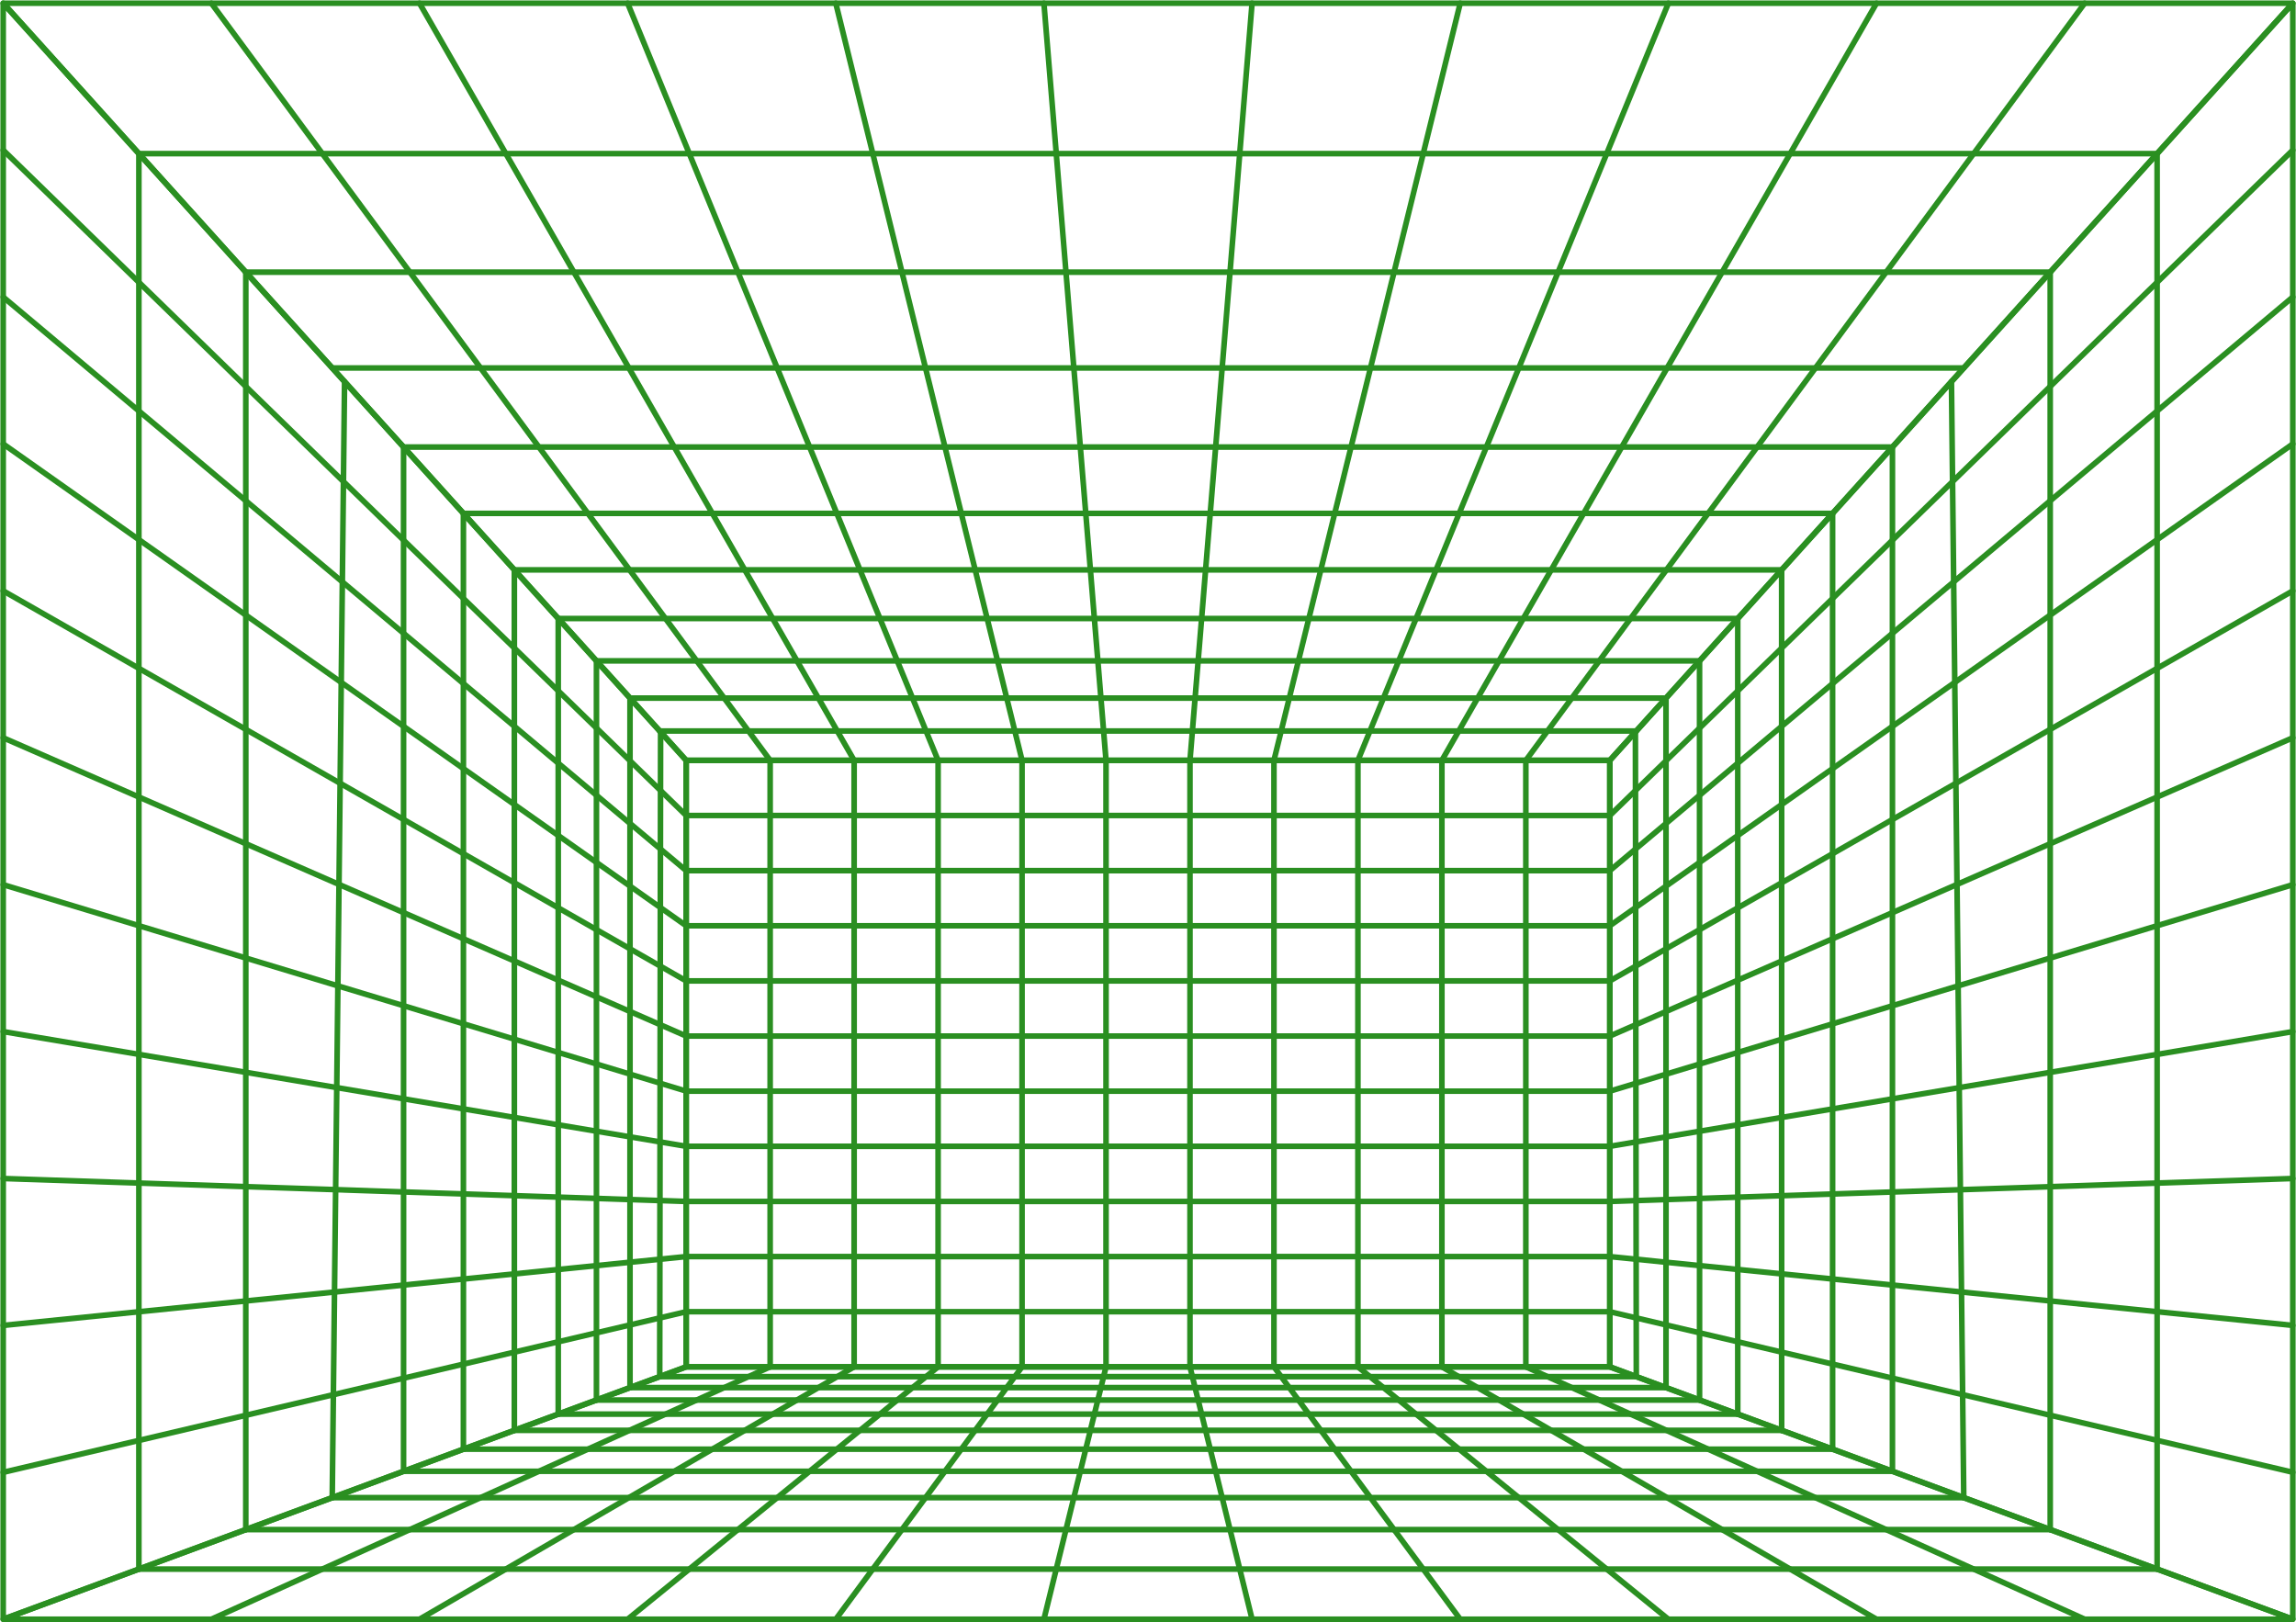 <?xml version="1.0" encoding="UTF-8" standalone="no"?><svg xmlns="http://www.w3.org/2000/svg" xmlns:xlink="http://www.w3.org/1999/xlink" fill="#000000" height="424" preserveAspectRatio="xMidYMid meet" version="1" viewBox="-0.1 -0.1 600.2 424.0" width="600.2" zoomAndPan="magnify"><defs><clipPath id="a"><path d="M 0 356 L 600 356 L 600 423.891 L 0 423.891 Z M 0 356"/></clipPath><clipPath id="b"><path d="M 398 356 L 546 356 L 546 423.891 L 398 423.891 Z M 398 356"/></clipPath><clipPath id="c"><path d="M 376 356 L 492 356 L 492 423.891 L 376 423.891 Z M 376 356"/></clipPath><clipPath id="d"><path d="M 354 356 L 437 356 L 437 423.891 L 354 423.891 Z M 354 356"/></clipPath><clipPath id="e"><path d="M 332 356 L 383 356 L 383 423.891 L 332 423.891 Z M 332 356"/></clipPath><clipPath id="f"><path d="M 310 356 L 328 356 L 328 423.891 L 310 423.891 Z M 310 356"/></clipPath><clipPath id="g"><path d="M 272 356 L 290 356 L 290 423.891 L 272 423.891 Z M 272 356"/></clipPath><clipPath id="h"><path d="M 217 356 L 268 356 L 268 423.891 L 217 423.891 Z M 217 356"/></clipPath><clipPath id="i"><path d="M 163 356 L 246 356 L 246 423.891 L 163 423.891 Z M 163 356"/></clipPath><clipPath id="j"><path d="M 108 356 L 224 356 L 224 423.891 L 108 423.891 Z M 108 356"/></clipPath><clipPath id="k"><path d="M 54 356 L 202 356 L 202 423.891 L 54 423.891 Z M 54 356"/></clipPath><clipPath id="l"><path d="M 419 0 L 600 0 L 600 423.891 L 419 423.891 Z M 419 0"/></clipPath><clipPath id="m"><path d="M 0 0 L 181 0 L 181 423.891 L 0 423.891 Z M 0 0"/></clipPath></defs><g><g clip-path="url(#a)" id="change1_3"><path d="M 4.84 422.426 L 595.164 422.426 L 420.594 357.918 L 179.41 357.918 Z M 599.266 423.891 L 0.738 423.891 C 0.383 423.891 0.082 423.637 0.016 423.285 C -0.047 422.938 0.152 422.594 0.484 422.473 L 179.023 356.496 C 179.102 356.469 179.191 356.453 179.277 356.453 L 420.727 356.453 C 420.809 356.453 420.898 356.469 420.977 356.496 L 599.52 422.473 C 599.855 422.594 600.051 422.938 599.984 423.285 C 599.926 423.637 599.621 423.891 599.266 423.891" fill="#2a8f21"/></g><g id="change1_4"><path d="M 563.797 410.785 L 36.203 410.785 C 35.801 410.785 35.473 410.457 35.473 410.055 C 35.473 409.645 35.801 409.32 36.203 409.32 L 563.797 409.32 C 564.203 409.32 564.531 409.645 564.531 410.055 C 564.531 410.457 564.203 410.785 563.797 410.785" fill="#2a8f21"/></g><g id="change1_5"><path d="M 535.848 400.461 L 64.156 400.461 C 63.75 400.461 63.422 400.133 63.422 399.727 C 63.422 399.32 63.75 398.992 64.156 398.992 L 535.848 398.992 C 536.254 398.992 536.582 399.32 536.582 399.727 C 536.582 400.133 536.254 400.461 535.848 400.461" fill="#2a8f21"/></g><g id="change1_6"><path d="M 513.254 392.109 L 86.754 392.109 C 86.348 392.109 86.02 391.781 86.02 391.379 C 86.02 390.969 86.348 390.645 86.754 390.645 L 513.254 390.645 C 513.66 390.645 513.984 390.969 513.984 391.379 C 513.984 391.781 513.66 392.109 513.254 392.109" fill="#2a8f21"/></g><g id="change1_7"><path d="M 494.605 385.219 L 105.395 385.219 C 104.992 385.219 104.66 384.891 104.66 384.484 C 104.66 384.082 104.992 383.754 105.395 383.754 L 494.605 383.754 C 495.012 383.754 495.34 384.082 495.34 384.484 C 495.34 384.891 495.012 385.219 494.605 385.219" fill="#2a8f21"/></g><g id="change1_8"><path d="M 478.961 379.438 L 121.043 379.438 C 120.637 379.438 120.309 379.109 120.309 378.707 C 120.309 378.301 120.637 377.973 121.043 377.973 L 478.961 377.973 C 479.367 377.973 479.695 378.301 479.695 378.707 C 479.695 379.109 479.367 379.438 478.961 379.438" fill="#2a8f21"/></g><g id="change1_9"><path d="M 465.641 374.516 L 134.359 374.516 C 133.953 374.516 133.625 374.191 133.625 373.785 C 133.625 373.379 133.953 373.051 134.359 373.051 L 465.641 373.051 C 466.051 373.051 466.375 373.379 466.375 373.785 C 466.375 374.191 466.051 374.516 465.641 374.516" fill="#2a8f21"/></g><g id="change1_10"><path d="M 454.168 370.277 L 145.832 370.277 C 145.426 370.277 145.098 369.949 145.098 369.547 C 145.098 369.141 145.426 368.812 145.832 368.812 L 454.168 368.812 C 454.574 368.812 454.902 369.141 454.902 369.547 C 454.902 369.949 454.574 370.277 454.168 370.277" fill="#2a8f21"/></g><g id="change1_11"><path d="M 444.188 366.59 L 155.82 366.59 C 155.414 366.59 155.086 366.262 155.086 365.855 C 155.086 365.449 155.414 365.121 155.82 365.121 L 444.188 365.121 C 444.59 365.121 444.914 365.449 444.914 365.855 C 444.914 366.262 444.59 366.59 444.188 366.59" fill="#2a8f21"/></g><g id="change1_12"><path d="M 435.414 363.344 L 164.59 363.344 C 164.184 363.344 163.855 363.02 163.855 362.613 C 163.855 362.207 164.184 361.879 164.59 361.879 L 435.414 361.879 C 435.816 361.879 436.145 362.207 436.145 362.613 C 436.145 363.02 435.816 363.344 435.414 363.344" fill="#2a8f21"/></g><g id="change1_13"><path d="M 427.648 360.477 L 172.355 360.477 C 171.949 360.477 171.621 360.148 171.621 359.746 C 171.621 359.34 171.949 359.012 172.355 359.012 L 427.648 359.012 C 428.051 359.012 428.379 359.34 428.379 359.746 C 428.379 360.148 428.051 360.477 427.648 360.477" fill="#2a8f21"/></g><g clip-path="url(#b)" id="change1_2"><path d="M 544.852 423.891 C 544.75 423.891 544.648 423.871 544.551 423.828 L 398.469 357.855 C 398.102 357.688 397.938 357.254 398.105 356.883 C 398.273 356.512 398.707 356.355 399.078 356.516 L 545.156 422.488 C 545.527 422.656 545.691 423.09 545.523 423.461 C 545.402 423.73 545.133 423.891 544.852 423.891" fill="#2a8f21"/></g><g clip-path="url(#c)" id="change1_103"><path d="M 490.441 423.891 C 490.32 423.891 490.191 423.859 490.074 423.793 L 376.457 357.82 C 376.105 357.617 375.984 357.168 376.191 356.816 C 376.398 356.465 376.84 356.348 377.191 356.551 L 490.809 422.523 C 491.16 422.727 491.281 423.176 491.078 423.527 C 490.941 423.766 490.691 423.891 490.441 423.891" fill="#2a8f21"/></g><g clip-path="url(#d)" id="change1_99"><path d="M 436.027 423.891 C 435.863 423.891 435.699 423.84 435.57 423.727 L 354.414 357.758 C 354.094 357.496 354.047 357.039 354.305 356.723 C 354.562 356.41 355.031 356.363 355.34 356.617 L 436.492 422.59 C 436.809 422.844 436.855 423.305 436.598 423.621 C 436.453 423.801 436.242 423.891 436.027 423.891" fill="#2a8f21"/></g><g clip-path="url(#e)" id="change1_102"><path d="M 381.621 423.891 C 381.395 423.891 381.172 423.789 381.031 423.598 L 332.336 357.621 C 332.094 357.297 332.168 356.836 332.488 356.598 C 332.816 356.352 333.277 356.422 333.516 356.75 L 382.207 422.723 C 382.449 423.047 382.383 423.508 382.055 423.746 C 381.922 423.844 381.77 423.891 381.621 423.891" fill="#2a8f21"/></g><g clip-path="url(#f)" id="change1_98"><path d="M 327.207 423.891 C 326.879 423.891 326.574 423.668 326.496 423.332 L 310.262 357.363 C 310.164 356.969 310.406 356.57 310.801 356.477 C 311.199 356.367 311.59 356.617 311.688 357.012 L 327.918 422.98 C 328.016 423.379 327.777 423.773 327.383 423.871 C 327.324 423.887 327.262 423.891 327.207 423.891" fill="#2a8f21"/></g><g clip-path="url(#g)" id="change1_97"><path d="M 272.801 423.891 C 272.23 423.773 271.984 423.379 272.082 422.98 L 288.312 357.012 C 288.41 356.617 288.805 356.379 289.199 356.477 C 289.594 356.57 289.836 356.969 289.738 357.363 L 273.508 423.332 C 273.426 423.668 273.125 423.891 272.801 423.891" fill="#2a8f21"/></g><g clip-path="url(#h)" id="change1_1"><path d="M 218.383 423.891 C 218.23 423.891 218.078 423.844 217.945 423.746 C 217.625 423.508 217.555 423.047 217.793 422.723 L 266.488 356.75 C 266.73 356.422 267.188 356.352 267.512 356.598 C 267.84 356.836 267.906 357.297 267.664 357.621 L 218.977 423.598 C 218.832 423.789 218.605 423.891 218.383 423.891" fill="#2a8f21"/></g><g clip-path="url(#i)" id="change1_100"><path d="M 163.973 423.891 C 163.758 423.891 163.547 423.801 163.402 423.621 C 163.145 423.305 163.195 422.844 163.512 422.59 L 244.668 356.617 C 244.98 356.363 245.441 356.41 245.695 356.723 C 245.953 357.039 245.906 357.496 245.594 357.758 L 164.438 423.727 C 164.301 423.84 164.137 423.891 163.973 423.891" fill="#2a8f21"/></g><g clip-path="url(#j)" id="change1_104"><path d="M 109.559 423.891 C 109.309 423.891 109.059 423.766 108.926 423.527 C 108.723 423.176 108.84 422.727 109.191 422.523 L 222.809 356.551 C 223.164 356.352 223.609 356.469 223.809 356.816 C 224.016 357.168 223.895 357.617 223.547 357.82 L 109.93 423.793 C 109.812 423.859 109.688 423.891 109.559 423.891" fill="#2a8f21"/></g><g clip-path="url(#k)" id="change1_96"><path d="M 55.148 423.891 C 54.867 423.891 54.602 423.73 54.48 423.461 C 54.316 423.09 54.48 422.656 54.848 422.488 L 200.93 356.516 C 201.297 356.355 201.73 356.516 201.895 356.883 C 202.062 357.254 201.898 357.688 201.531 357.855 L 55.453 423.828 C 55.352 423.871 55.25 423.891 55.148 423.891" fill="#2a8f21"/></g><g id="change1_14"><path d="M 179.602 197.926 L 420.398 197.926 L 597.617 1.473 L 2.387 1.473 Z M 420.719 199.391 L 179.277 199.391 C 179.07 199.391 178.875 199.301 178.734 199.145 L 0.191 1.23 C -0.004 1.016 -0.051 0.707 0.066 0.441 C 0.184 0.176 0.445 0.008 0.734 0.008 L 599.262 0.008 C 599.555 0.008 599.816 0.176 599.934 0.441 C 600.051 0.707 600.004 1.016 599.809 1.23 L 421.27 199.145 C 421.129 199.301 420.93 199.391 420.719 199.391" fill="#2a8f21"/></g><g id="change1_15"><path d="M 563.797 40.789 L 36.203 40.789 C 35.801 40.789 35.469 40.461 35.469 40.059 C 35.469 39.652 35.801 39.324 36.203 39.324 L 563.797 39.324 C 564.199 39.324 564.527 39.652 564.527 40.059 C 564.527 40.461 564.199 40.789 563.797 40.789" fill="#2a8f21"/></g><g id="change1_16"><path d="M 535.844 71.773 L 64.152 71.773 C 63.75 71.773 63.418 71.445 63.418 71.043 C 63.418 70.633 63.75 70.309 64.152 70.309 L 535.844 70.309 C 536.25 70.309 536.578 70.633 536.578 71.043 C 536.578 71.445 536.25 71.773 535.844 71.773" fill="#2a8f21"/></g><g id="change1_17"><path d="M 513.246 96.82 L 86.75 96.82 C 86.344 96.82 86.016 96.492 86.016 96.09 C 86.016 95.68 86.344 95.355 86.75 95.355 L 513.246 95.355 C 513.652 95.355 513.98 95.68 513.98 96.09 C 513.98 96.492 513.652 96.82 513.246 96.82" fill="#2a8f21"/></g><g id="change1_18"><path d="M 494.605 117.488 L 105.395 117.488 C 104.988 117.488 104.66 117.16 104.66 116.754 C 104.66 116.348 104.988 116.023 105.395 116.023 L 494.605 116.023 C 495.012 116.023 495.34 116.348 495.34 116.754 C 495.34 117.16 495.012 117.488 494.605 117.488" fill="#2a8f21"/></g><g id="change1_19"><path d="M 478.957 134.832 L 121.039 134.832 C 120.637 134.832 120.305 134.508 120.305 134.102 C 120.305 133.695 120.637 133.367 121.039 133.367 L 478.957 133.367 C 479.363 133.367 479.691 133.695 479.691 134.102 C 479.691 134.508 479.363 134.832 478.957 134.832" fill="#2a8f21"/></g><g id="change1_20"><path d="M 465.641 149.598 L 134.359 149.598 C 133.953 149.598 133.625 149.27 133.625 148.863 C 133.625 148.457 133.953 148.129 134.359 148.129 L 465.641 148.129 C 466.051 148.129 466.375 148.457 466.375 148.863 C 466.375 149.27 466.051 149.598 465.641 149.598" fill="#2a8f21"/></g><g id="change1_21"><path d="M 454.168 162.312 L 145.832 162.312 C 145.426 162.312 145.098 161.984 145.098 161.582 C 145.098 161.176 145.426 160.848 145.832 160.848 L 454.168 160.848 C 454.574 160.848 454.902 161.176 454.902 161.582 C 454.902 161.984 454.574 162.312 454.168 162.312" fill="#2a8f21"/></g><g id="change1_22"><path d="M 444.184 173.383 L 155.82 173.383 C 155.414 173.383 155.086 173.055 155.086 172.648 C 155.086 172.246 155.414 171.914 155.82 171.914 L 444.184 171.914 C 444.59 171.914 444.914 172.246 444.914 172.648 C 444.914 173.055 444.59 173.383 444.184 173.383" fill="#2a8f21"/></g><g id="change1_23"><path d="M 435.41 183.105 L 164.59 183.105 C 164.184 183.105 163.855 182.777 163.855 182.371 C 163.855 181.969 164.184 181.641 164.59 181.641 L 435.41 181.641 C 435.816 181.641 436.145 181.969 436.145 182.371 C 436.145 182.777 435.816 183.105 435.41 183.105" fill="#2a8f21"/></g><g id="change1_24"><path d="M 427.645 191.715 L 172.355 191.715 C 171.949 191.715 171.621 191.387 171.621 190.98 C 171.621 190.574 171.949 190.25 172.355 190.25 L 427.645 190.25 C 428.051 190.25 428.379 190.574 428.379 190.98 C 428.379 191.387 428.051 191.715 427.645 191.715" fill="#2a8f21"/></g><g id="change1_25"><path d="M 201.227 199.391 C 201.004 199.391 200.777 199.285 200.637 199.094 L 54.559 1.176 C 54.316 0.848 54.387 0.391 54.715 0.152 C 55.035 -0.094 55.5 -0.023 55.738 0.305 L 201.816 198.223 C 202.059 198.547 201.988 199.008 201.66 199.246 C 201.531 199.344 201.375 199.391 201.227 199.391" fill="#2a8f21"/></g><g id="change1_26"><path d="M 223.18 199.391 C 222.922 199.391 222.68 199.258 222.539 199.02 L 108.926 1.105 C 108.719 0.754 108.84 0.309 109.195 0.105 C 109.547 -0.098 109.996 0.023 110.195 0.375 L 223.812 198.289 C 224.016 198.641 223.895 199.09 223.543 199.293 C 223.426 199.359 223.301 199.391 223.18 199.391" fill="#2a8f21"/></g><g id="change1_27"><path d="M 245.125 199.391 C 244.836 199.391 244.562 199.219 244.445 198.938 L 163.289 1.016 C 163.141 0.645 163.316 0.215 163.691 0.062 C 164.066 -0.094 164.496 0.086 164.652 0.461 L 245.801 198.379 C 245.957 198.754 245.781 199.18 245.406 199.336 C 245.312 199.371 245.219 199.391 245.125 199.391" fill="#2a8f21"/></g><g id="change1_28"><path d="M 267.074 199.391 C 266.742 199.391 266.445 199.164 266.367 198.832 L 217.672 0.914 C 217.574 0.52 217.816 0.121 218.207 0.027 C 218.594 -0.078 219 0.172 219.098 0.562 L 267.785 198.48 C 267.887 198.875 267.645 199.273 267.25 199.367 C 267.191 199.383 267.133 199.391 267.074 199.391" fill="#2a8f21"/></g><g id="change1_29"><path d="M 289.027 199.391 C 288.648 199.391 288.324 199.102 288.293 198.715 L 272.066 0.797 C 272.027 0.395 272.332 0.043 272.734 0.012 C 273.133 -0.031 273.492 0.273 273.523 0.68 L 289.758 198.598 C 289.789 199.004 289.488 199.355 289.082 199.387 C 289.066 199.391 289.047 199.391 289.027 199.391" fill="#2a8f21"/></g><g id="change1_30"><path d="M 310.973 199.391 C 310.512 199.355 310.211 199.004 310.246 198.598 L 326.473 0.68 C 326.504 0.277 326.809 -0.031 327.262 0.012 C 327.672 0.043 327.969 0.395 327.938 0.797 L 311.707 198.715 C 311.676 199.102 311.352 199.391 310.973 199.391" fill="#2a8f21"/></g><g id="change1_31"><path d="M 332.926 199.391 C 332.355 199.273 332.117 198.875 332.215 198.48 L 380.906 0.562 C 381.004 0.176 381.395 -0.066 381.793 0.027 C 382.188 0.121 382.43 0.52 382.332 0.914 L 333.637 198.832 C 333.555 199.164 333.254 199.391 332.926 199.391" fill="#2a8f21"/></g><g id="change1_32"><path d="M 354.871 199.391 C 354.781 199.391 354.688 199.371 354.598 199.336 C 354.223 199.18 354.039 198.754 354.195 198.379 L 435.352 0.461 C 435.504 0.086 435.926 -0.098 436.309 0.062 C 436.684 0.215 436.863 0.645 436.711 1.016 L 355.555 198.938 C 355.438 199.219 355.16 199.391 354.871 199.391" fill="#2a8f21"/></g><g id="change1_33"><path d="M 376.824 199.391 C 376.703 199.391 376.574 199.359 376.465 199.293 C 376.105 199.09 375.984 198.641 376.188 198.289 L 489.805 0.375 C 490.004 0.023 490.461 -0.098 490.805 0.105 C 491.156 0.309 491.277 0.754 491.078 1.105 L 377.465 199.02 C 377.328 199.258 377.082 199.391 376.824 199.391" fill="#2a8f21"/></g><g id="change1_34"><path d="M 398.773 199.391 C 398.625 199.391 398.469 199.344 398.34 199.246 C 398.012 199.008 397.941 198.547 398.184 198.223 L 544.266 0.305 C 544.504 -0.02 544.965 -0.09 545.289 0.152 C 545.617 0.391 545.688 0.848 545.441 1.176 L 399.363 199.094 C 399.219 199.285 399 199.391 398.773 199.391" fill="#2a8f21"/></g><g clip-path="url(#l)" id="change1_101"><path d="M 421.457 356.676 L 598.531 422.105 L 598.531 2.648 L 421.457 198.938 Z M 599.266 423.891 C 599.184 423.891 599.094 423.875 599.012 423.844 L 420.473 357.871 C 420.184 357.77 419.992 357.492 419.992 357.188 L 419.992 198.656 C 419.992 198.477 420.055 198.301 420.18 198.164 L 598.719 0.25 C 598.922 0.023 599.242 -0.055 599.527 0.055 C 599.812 0.164 600 0.434 600 0.738 L 600 423.156 C 600 423.398 599.883 423.621 599.688 423.758 C 599.559 423.848 599.41 423.891 599.266 423.891" fill="#2a8f21"/></g><g id="change1_35"><path d="M 563.797 410.785 C 563.391 410.785 563.062 410.457 563.062 410.055 L 563.062 40.059 C 563.062 39.652 563.391 39.324 563.797 39.324 C 564.199 39.324 564.527 39.652 564.527 40.059 L 564.531 410.055 C 564.531 410.457 564.203 410.785 563.797 410.785" fill="#2a8f21"/></g><g id="change1_36"><path d="M 535.848 400.461 C 535.441 400.461 535.113 400.133 535.113 399.727 L 535.113 71.043 C 535.113 70.633 535.441 70.309 535.844 70.309 C 536.25 70.309 536.578 70.633 536.578 71.043 L 536.582 399.727 C 536.582 400.133 536.254 400.461 535.848 400.461" fill="#2a8f21"/></g><g id="change1_37"><path d="M 513.254 392.109 C 512.852 392.109 512.523 391.785 512.52 391.383 L 509.297 99.668 C 509.293 99.262 509.613 98.93 510.02 98.926 C 510.434 98.926 510.758 99.25 510.766 99.652 L 513.984 391.367 C 513.992 391.773 513.664 392.105 513.262 392.109 L 513.254 392.109" fill="#2a8f21"/></g><g id="change1_38"><path d="M 494.605 385.219 C 494.199 385.219 493.871 384.891 493.871 384.484 L 493.871 116.754 C 493.871 116.348 494.199 116.023 494.605 116.023 C 495.012 116.023 495.34 116.348 495.34 116.754 L 495.34 384.484 C 495.34 384.891 495.012 385.219 494.605 385.219" fill="#2a8f21"/></g><g id="change1_39"><path d="M 478.961 379.438 C 478.555 379.438 478.227 379.109 478.227 378.707 L 478.227 134.102 C 478.227 133.695 478.555 133.367 478.957 133.367 C 479.363 133.367 479.691 133.695 479.691 134.102 L 479.695 378.707 C 479.695 379.109 479.367 379.438 478.961 379.438" fill="#2a8f21"/></g><g id="change1_40"><path d="M 465.641 374.516 C 465.234 374.516 464.906 374.191 464.906 373.785 L 464.906 148.863 C 464.906 148.457 465.234 148.129 465.641 148.129 C 466.051 148.129 466.375 148.457 466.375 148.863 L 466.375 373.785 C 466.375 374.191 466.051 374.516 465.641 374.516" fill="#2a8f21"/></g><g id="change1_41"><path d="M 454.168 370.277 C 453.766 370.277 453.438 369.949 453.438 369.547 L 453.438 161.582 C 453.438 161.176 453.766 160.848 454.168 160.848 C 454.574 160.848 454.902 161.176 454.902 161.582 L 454.902 369.547 C 454.902 369.949 454.574 370.277 454.168 370.277" fill="#2a8f21"/></g><g id="change1_42"><path d="M 444.188 366.59 C 443.781 366.59 443.453 366.262 443.453 365.855 L 443.449 172.648 C 443.449 172.246 443.781 171.914 444.184 171.914 C 444.59 171.914 444.914 172.246 444.914 172.648 L 444.914 365.855 C 444.914 366.262 444.59 366.59 444.188 366.59" fill="#2a8f21"/></g><g id="change1_43"><path d="M 435.414 363.344 C 435.008 363.344 434.68 363.02 434.68 362.613 L 434.676 182.371 C 434.676 181.969 435.008 181.641 435.41 181.641 C 435.816 181.641 436.145 181.969 436.145 182.371 L 436.145 362.613 C 436.145 363.02 435.816 363.344 435.414 363.344" fill="#2a8f21"/></g><g id="change1_44"><path d="M 427.648 360.477 C 427.242 360.477 426.914 360.148 426.914 359.746 L 426.68 191.238 C 426.68 190.84 427.008 190.508 427.414 190.508 C 427.816 190.508 428.145 190.836 428.145 191.238 L 428.379 359.742 C 428.383 360.148 428.051 360.477 427.648 360.477" fill="#2a8f21"/></g><g id="change1_45"><path d="M 599.266 385.488 C 599.098 385.473 420.555 343.488 420.555 343.488 C 420.164 343.395 419.918 343 420.012 342.605 C 420.102 342.211 420.492 341.98 420.895 342.062 L 599.434 384.039 C 599.828 384.137 600.07 384.527 599.98 384.926 C 599.902 385.262 599.598 385.488 599.266 385.488" fill="#2a8f21"/></g><g id="change1_46"><path d="M 599.266 347.086 C 599.191 347.086 420.652 329.094 420.652 329.094 C 420.25 329.051 419.953 328.691 419.996 328.285 C 420.039 327.887 420.398 327.594 420.801 327.629 L 599.34 345.621 C 599.742 345.664 600.031 346.023 599.996 346.426 C 599.957 346.805 599.641 347.086 599.266 347.086" fill="#2a8f21"/></g><g id="change1_47"><path d="M 420.727 314.684 C 420.328 314.684 420.004 314.371 419.992 313.977 C 419.977 313.57 420.297 313.23 420.703 313.219 L 599.242 307.223 C 599.621 307.242 599.984 307.523 600 307.93 C 600.016 308.336 599.695 308.672 599.289 308.688 L 420.75 314.684 C 420.742 314.684 420.734 314.684 420.727 314.684" fill="#2a8f21"/></g><g id="change1_48"><path d="M 420.727 300.273 C 420.375 300.273 420.062 300.02 420 299.66 C 419.934 299.262 420.203 298.883 420.605 298.816 L 599.145 268.828 C 599.555 268.754 599.922 269.035 599.984 269.43 C 600.055 269.828 599.789 270.207 599.387 270.273 L 420.848 300.262 C 420.805 300.27 420.762 300.273 420.727 300.273" fill="#2a8f21"/></g><g id="change1_49"><path d="M 420.727 285.859 C 420.41 285.859 420.117 285.656 420.023 285.34 C 419.906 284.949 420.125 284.539 420.512 284.426 L 599.051 230.449 C 599.449 230.316 599.852 230.547 599.969 230.938 C 600.086 231.324 599.863 231.734 599.477 231.852 L 420.941 285.828 C 420.867 285.852 420.797 285.859 420.727 285.859" fill="#2a8f21"/></g><g id="change1_50"><path d="M 420.727 271.449 C 420.441 271.449 420.172 271.285 420.051 271.008 C 419.887 270.637 420.062 270.207 420.43 270.043 L 598.973 192.078 C 599.336 191.914 599.777 192.086 599.938 192.457 C 600.098 192.828 599.93 193.258 599.555 193.422 L 421.02 271.387 C 420.922 271.43 420.824 271.449 420.727 271.449" fill="#2a8f21"/></g><g id="change1_51"><path d="M 420.727 257.035 C 420.473 257.035 420.227 256.906 420.09 256.668 C 419.887 256.316 420.012 255.867 420.359 255.668 L 598.902 153.711 C 599.246 153.508 599.699 153.629 599.902 153.98 C 600.102 154.336 599.98 154.781 599.629 154.98 L 421.09 256.941 C 420.973 257.004 420.852 257.035 420.727 257.035" fill="#2a8f21"/></g><g id="change1_52"><path d="M 420.727 242.621 C 420.496 242.621 420.266 242.52 420.125 242.316 C 419.895 241.98 419.973 241.523 420.301 241.289 L 598.84 115.344 C 599.172 115.113 599.625 115.188 599.863 115.52 C 600.098 115.855 600.02 116.312 599.691 116.547 L 421.148 242.488 C 421.02 242.582 420.871 242.621 420.727 242.621" fill="#2a8f21"/></g><g id="change1_53"><path d="M 420.727 228.211 C 420.516 228.211 420.309 228.125 420.164 227.949 C 419.902 227.641 419.945 227.18 420.254 226.918 L 598.793 76.984 C 599.102 76.723 599.57 76.758 599.828 77.074 C 600.09 77.383 600.047 77.844 599.738 78.105 L 421.199 228.039 C 421.059 228.156 420.895 228.211 420.727 228.211" fill="#2a8f21"/></g><g id="change1_54"><path d="M 420.727 213.801 C 420.535 213.801 420.348 213.727 420.195 213.578 C 419.918 213.289 419.922 212.824 420.215 212.543 L 598.75 38.613 C 599.047 38.332 599.504 38.34 599.789 38.629 C 600.074 38.922 600.07 39.387 599.777 39.668 L 421.234 213.594 C 421.094 213.734 420.906 213.801 420.727 213.801" fill="#2a8f21"/></g><g id="change1_55"><path d="M 180.012 356.453 L 419.992 356.453 L 419.992 199.391 L 180.012 199.391 Z M 420.727 357.918 L 179.277 357.918 C 178.875 357.918 178.547 357.594 178.547 357.188 L 178.547 198.656 C 178.547 198.25 178.875 197.926 179.277 197.926 L 420.727 197.926 C 421.133 197.926 421.457 198.25 421.457 198.656 L 421.457 357.188 C 421.457 357.594 421.133 357.918 420.727 357.918" fill="#2a8f21"/></g><g id="change1_56"><path d="M 420.727 343.508 L 179.277 343.508 C 178.875 343.508 178.547 343.18 178.547 342.773 C 178.547 342.367 178.875 342.039 179.277 342.039 L 420.727 342.039 C 421.133 342.039 421.457 342.367 421.457 342.773 C 421.457 343.18 421.133 343.508 420.727 343.508" fill="#2a8f21"/></g><g id="change1_57"><path d="M 420.727 329.094 L 179.277 329.094 C 178.875 329.094 178.547 328.766 178.547 328.359 C 178.547 327.957 178.875 327.629 179.277 327.629 L 420.727 327.629 C 421.133 327.629 421.457 327.957 421.457 328.359 C 421.457 328.766 421.133 329.094 420.727 329.094" fill="#2a8f21"/></g><g id="change1_58"><path d="M 420.727 314.684 L 179.277 314.684 C 178.875 314.684 178.547 314.355 178.547 313.949 C 178.547 313.547 178.875 313.219 179.277 313.219 L 420.727 313.219 C 421.133 313.219 421.457 313.547 421.457 313.949 C 421.457 314.355 421.133 314.684 420.727 314.684" fill="#2a8f21"/></g><g id="change1_59"><path d="M 420.727 300.273 L 179.277 300.273 C 178.875 300.273 178.547 299.941 178.547 299.539 C 178.547 299.133 178.875 298.805 179.277 298.805 L 420.727 298.805 C 421.133 298.805 421.457 299.133 421.457 299.539 C 421.457 299.941 421.133 300.273 420.727 300.273" fill="#2a8f21"/></g><g id="change1_60"><path d="M 420.727 285.859 L 179.277 285.859 C 178.875 285.859 178.547 285.531 178.547 285.129 C 178.547 284.723 178.875 284.395 179.277 284.395 L 420.727 284.395 C 421.133 284.395 421.457 284.723 421.457 285.129 C 421.457 285.531 421.133 285.859 420.727 285.859" fill="#2a8f21"/></g><g id="change1_61"><path d="M 420.727 271.449 L 179.277 271.449 C 178.875 271.449 178.547 271.121 178.547 270.715 C 178.547 270.312 178.875 269.984 179.277 269.984 L 420.727 269.984 C 421.133 269.984 421.457 270.312 421.457 270.715 C 421.457 271.121 421.133 271.449 420.727 271.449" fill="#2a8f21"/></g><g id="change1_62"><path d="M 420.727 257.035 L 179.277 257.035 C 178.875 257.035 178.547 256.707 178.547 256.305 C 178.547 255.898 178.875 255.57 179.277 255.57 L 420.727 255.57 C 421.133 255.57 421.457 255.898 421.457 256.305 C 421.457 256.707 421.133 257.035 420.727 257.035" fill="#2a8f21"/></g><g id="change1_63"><path d="M 420.727 242.621 L 179.277 242.621 C 178.875 242.621 178.547 242.297 178.547 241.891 C 178.547 241.488 178.875 241.16 179.277 241.16 L 420.727 241.16 C 421.133 241.16 421.457 241.488 421.457 241.891 C 421.457 242.297 421.133 242.621 420.727 242.621" fill="#2a8f21"/></g><g id="change1_64"><path d="M 420.727 228.211 L 179.277 228.211 C 178.875 228.211 178.547 227.883 178.547 227.48 C 178.547 227.07 178.875 226.746 179.277 226.746 L 420.727 226.746 C 421.133 226.746 421.457 227.07 421.457 227.48 C 421.457 227.883 421.133 228.211 420.727 228.211" fill="#2a8f21"/></g><g id="change1_65"><path d="M 420.727 213.801 L 179.277 213.801 C 178.875 213.801 178.547 213.473 178.547 213.066 C 178.547 212.664 178.875 212.336 179.277 212.336 L 420.727 212.336 C 421.133 212.336 421.457 212.664 421.457 213.066 C 421.457 213.473 421.133 213.801 420.727 213.801" fill="#2a8f21"/></g><g id="change1_66"><path d="M 398.773 357.918 C 398.367 357.918 398.039 357.594 398.039 357.188 L 398.039 198.656 C 398.039 198.25 398.367 197.926 398.773 197.926 C 399.18 197.926 399.508 198.25 399.508 198.656 L 399.508 357.188 C 399.508 357.594 399.18 357.918 398.773 357.918" fill="#2a8f21"/></g><g id="change1_67"><path d="M 376.824 357.918 C 376.422 357.918 376.094 357.594 376.094 357.188 L 376.094 198.656 C 376.094 198.25 376.422 197.926 376.824 197.926 C 377.23 197.926 377.559 198.25 377.559 198.656 L 377.559 357.188 C 377.559 357.594 377.23 357.918 376.824 357.918" fill="#2a8f21"/></g><g id="change1_68"><path d="M 354.875 357.918 C 354.469 357.918 354.141 357.594 354.141 357.188 L 354.141 198.656 C 354.141 198.25 354.469 197.926 354.875 197.926 C 355.281 197.926 355.609 198.25 355.609 198.656 L 355.609 357.188 C 355.609 357.594 355.281 357.918 354.875 357.918" fill="#2a8f21"/></g><g id="change1_69"><path d="M 332.926 357.918 C 332.523 357.918 332.195 357.594 332.195 357.188 L 332.195 198.656 C 332.195 198.25 332.523 197.926 332.926 197.926 C 333.332 197.926 333.66 198.25 333.66 198.656 L 333.66 357.188 C 333.66 357.594 333.332 357.918 332.926 357.918" fill="#2a8f21"/></g><g id="change1_70"><path d="M 310.973 357.918 C 310.57 357.918 310.246 357.594 310.246 357.188 L 310.246 198.656 C 310.246 198.25 310.57 197.926 310.973 197.926 C 311.379 197.926 311.707 198.25 311.707 198.656 L 311.707 357.188 C 311.707 357.594 311.379 357.918 310.973 357.918" fill="#2a8f21"/></g><g id="change1_71"><path d="M 289.027 357.918 C 288.621 357.918 288.293 357.594 288.293 357.188 L 288.293 198.656 C 288.293 198.25 288.621 197.926 289.027 197.926 C 289.43 197.926 289.762 198.25 289.762 198.656 L 289.762 357.188 C 289.762 357.594 289.43 357.918 289.027 357.918" fill="#2a8f21"/></g><g id="change1_72"><path d="M 267.074 357.918 C 266.668 357.918 266.344 357.594 266.344 357.188 L 266.344 198.656 C 266.344 198.25 266.668 197.926 267.074 197.926 C 267.484 197.926 267.809 198.25 267.809 198.656 L 267.809 357.188 C 267.809 357.594 267.484 357.918 267.074 357.918" fill="#2a8f21"/></g><g id="change1_73"><path d="M 245.129 357.918 C 244.723 357.918 244.395 357.594 244.395 357.188 L 244.395 198.656 C 244.395 198.25 244.723 197.926 245.129 197.926 C 245.531 197.926 245.863 198.25 245.863 198.656 L 245.863 357.188 C 245.863 357.594 245.531 357.918 245.129 357.918" fill="#2a8f21"/></g><g id="change1_74"><path d="M 223.18 357.918 C 222.773 357.918 222.445 357.594 222.445 357.188 L 222.445 198.656 C 222.445 198.25 222.773 197.926 223.18 197.926 C 223.586 197.926 223.914 198.25 223.914 198.656 L 223.914 357.188 C 223.914 357.594 223.586 357.918 223.18 357.918" fill="#2a8f21"/></g><g id="change1_75"><path d="M 201.227 357.918 C 200.824 357.918 200.492 357.594 200.492 357.188 L 200.492 198.656 C 200.492 198.25 200.824 197.926 201.227 197.926 C 201.633 197.926 201.961 198.25 201.961 198.656 L 201.961 357.188 C 201.961 357.594 201.633 357.918 201.227 357.918" fill="#2a8f21"/></g><g clip-path="url(#m)" id="change1_105"><path d="M 1.469 2.648 L 1.469 422.105 L 178.543 356.676 L 178.543 198.938 Z M 0.734 423.891 C 0.59 423.891 0.441 423.848 0.32 423.758 C 0.121 423.621 0 423.398 0 423.156 L 0 0.738 C 0 0.434 0.188 0.164 0.473 0.055 C 0.754 -0.059 1.074 0.023 1.281 0.25 L 179.824 198.164 C 179.945 198.301 180.012 198.477 180.012 198.656 L 180.012 357.188 C 180.012 357.492 179.816 357.77 179.531 357.871 L 0.992 423.844 C 0.906 423.875 0.824 423.891 0.734 423.891" fill="#2a8f21"/></g><g id="change1_76"><path d="M 36.203 410.785 C 35.797 410.785 35.469 410.457 35.469 410.055 L 35.473 40.059 C 35.473 39.652 35.801 39.324 36.203 39.324 C 36.609 39.324 36.938 39.652 36.938 40.059 L 36.938 410.055 C 36.938 410.457 36.609 410.785 36.203 410.785" fill="#2a8f21"/></g><g id="change1_77"><path d="M 64.152 400.461 C 63.75 400.461 63.418 400.133 63.418 399.727 L 63.422 71.043 C 63.422 70.633 63.75 70.309 64.156 70.309 C 64.559 70.309 64.891 70.633 64.891 71.043 L 64.887 399.727 C 64.887 400.133 64.559 400.461 64.152 400.461" fill="#2a8f21"/></g><g id="change1_78"><path d="M 86.75 392.109 C 86.336 392.105 86.012 391.773 86.016 391.367 L 89.238 99.652 C 89.242 99.25 89.574 98.926 89.969 98.926 C 90.387 98.93 90.711 99.262 90.703 99.668 L 87.484 391.383 C 87.477 391.785 87.152 392.109 86.75 392.109" fill="#2a8f21"/></g><g id="change1_79"><path d="M 105.395 385.219 C 104.988 385.219 104.66 384.891 104.66 384.484 L 104.66 116.754 C 104.66 116.348 104.988 116.023 105.395 116.023 C 105.801 116.023 106.129 116.348 106.129 116.754 L 106.129 384.484 C 106.129 384.891 105.801 385.219 105.395 385.219" fill="#2a8f21"/></g><g id="change1_80"><path d="M 121.039 379.438 C 120.637 379.438 120.305 379.109 120.305 378.707 L 120.309 134.102 C 120.309 133.695 120.637 133.367 121.043 133.367 C 121.445 133.367 121.773 133.695 121.773 134.102 L 121.773 378.707 C 121.773 379.109 121.445 379.438 121.039 379.438" fill="#2a8f21"/></g><g id="change1_81"><path d="M 134.359 374.516 C 133.953 374.516 133.625 374.191 133.625 373.785 L 133.625 148.863 C 133.625 148.457 133.953 148.129 134.359 148.129 C 134.766 148.129 135.094 148.457 135.094 148.863 L 135.094 373.785 C 135.094 374.191 134.762 374.516 134.359 374.516" fill="#2a8f21"/></g><g id="change1_82"><path d="M 145.832 370.277 C 145.426 370.277 145.098 369.949 145.098 369.547 L 145.098 161.582 C 145.098 161.176 145.426 160.848 145.832 160.848 C 146.238 160.848 146.566 161.176 146.566 161.582 L 146.566 369.547 C 146.566 369.949 146.234 370.277 145.832 370.277" fill="#2a8f21"/></g><g id="change1_83"><path d="M 155.82 366.59 C 155.414 366.59 155.086 366.262 155.086 365.855 L 155.086 172.648 C 155.086 172.246 155.414 171.914 155.82 171.914 C 156.227 171.914 156.555 172.246 156.555 172.648 L 156.555 365.855 C 156.555 366.262 156.223 366.59 155.82 366.59" fill="#2a8f21"/></g><g id="change1_84"><path d="M 164.59 363.344 C 164.184 363.344 163.855 363.02 163.855 362.613 L 163.855 182.371 C 163.855 181.969 164.184 181.641 164.59 181.641 C 164.992 181.641 165.324 181.969 165.324 182.371 L 165.324 362.613 C 165.324 363.02 164.992 363.344 164.59 363.344" fill="#2a8f21"/></g><g id="change1_85"><path d="M 172.355 360.477 C 171.949 360.477 171.621 360.148 171.621 359.746 L 171.852 191.238 C 171.855 190.836 172.184 190.508 172.586 190.508 C 172.992 190.508 173.32 190.84 173.32 191.238 L 173.09 359.746 C 173.086 360.148 172.758 360.477 172.355 360.477" fill="#2a8f21"/></g><g id="change1_86"><path d="M 0.734 385.488 C 0.402 385.488 0.105 385.262 0.023 384.926 C -0.07 384.527 0.176 384.137 0.566 384.039 L 179.109 342.062 C 179.5 341.973 179.898 342.211 179.992 342.605 C 180.086 343 179.84 343.395 179.445 343.488 L 0.902 385.473 C 0.848 385.484 0.793 385.488 0.734 385.488" fill="#2a8f21"/></g><g id="change1_87"><path d="M 0.734 347.086 C 0.367 347.086 0.043 346.805 0.004 346.426 C -0.031 346.023 0.258 345.664 0.664 345.621 L 179.207 327.629 C 179.617 327.594 179.969 327.883 180.004 328.285 C 180.047 328.691 179.754 329.051 179.352 329.094 L 0.809 347.086 C 0.785 347.086 0.758 347.086 0.734 347.086" fill="#2a8f21"/></g><g id="change1_88"><path d="M 179.277 314.684 C 179.254 314.684 0.711 308.688 0.711 308.688 C 0.305 308.672 -0.012 308.336 0 307.93 C 0.016 307.523 0.355 307.195 0.758 307.223 L 179.301 313.219 C 179.707 313.23 180.023 313.57 180.012 313.977 C 179.996 314.371 179.672 314.684 179.277 314.684" fill="#2a8f21"/></g><g id="change1_89"><path d="M 179.277 300.273 C 179.152 300.262 0.613 270.273 0.613 270.273 C 0.215 270.207 -0.055 269.828 0.016 269.43 C 0.082 269.031 0.465 268.742 0.855 268.828 L 179.398 298.816 C 179.801 298.883 180.066 299.262 180 299.66 C 179.941 300.02 179.633 300.273 179.277 300.273" fill="#2a8f21"/></g><g id="change1_90"><path d="M 179.277 285.859 C 179.066 285.828 0.523 231.852 0.523 231.852 C 0.137 231.734 -0.082 231.324 0.035 230.938 C 0.152 230.551 0.559 230.324 0.949 230.449 L 179.492 284.426 C 179.879 284.539 180.098 284.949 179.98 285.34 C 179.883 285.656 179.594 285.859 179.277 285.859" fill="#2a8f21"/></g><g id="change1_91"><path d="M 179.277 271.449 C 179.176 271.449 179.078 271.43 178.98 271.387 L 0.441 193.422 C 0.07 193.258 -0.098 192.828 0.062 192.457 C 0.227 192.086 0.66 191.914 1.031 192.078 L 179.57 270.043 C 179.945 270.207 180.113 270.637 179.949 271.008 C 179.828 271.285 179.562 271.449 179.277 271.449" fill="#2a8f21"/></g><g id="change1_92"><path d="M 179.277 257.035 C 179.152 257.035 179.027 257.004 178.914 256.941 L 0.371 154.98 C 0.02 154.781 -0.102 154.336 0.098 153.98 C 0.301 153.633 0.746 153.508 1.102 153.711 L 179.641 255.668 C 179.992 255.867 180.117 256.316 179.91 256.668 C 179.781 256.906 179.531 257.035 179.277 257.035" fill="#2a8f21"/></g><g id="change1_93"><path d="M 179.277 242.621 C 179.133 242.621 178.98 242.582 178.855 242.488 L 0.316 116.547 C -0.02 116.312 -0.098 115.855 0.137 115.52 C 0.371 115.191 0.828 115.113 1.16 115.344 L 179.703 241.289 C 180.031 241.523 180.109 241.98 179.879 242.316 C 179.734 242.52 179.504 242.621 179.277 242.621" fill="#2a8f21"/></g><g id="change1_94"><path d="M 179.277 228.211 C 179.113 228.211 178.945 228.156 178.805 228.039 L 0.262 78.105 C -0.047 77.844 -0.086 77.383 0.176 77.074 C 0.438 76.758 0.898 76.723 1.207 76.984 L 179.75 226.918 C 180.059 227.18 180.098 227.641 179.84 227.949 C 179.691 228.125 179.488 228.211 179.277 228.211" fill="#2a8f21"/></g><g id="change1_95"><path d="M 179.277 213.801 C 179.094 213.801 178.906 213.734 178.766 213.594 L 0.227 39.668 C -0.07 39.387 -0.074 38.922 0.211 38.629 C 0.492 38.34 0.953 38.332 1.25 38.613 L 179.789 212.543 C 180.078 212.824 180.086 213.289 179.805 213.578 C 179.66 213.727 179.469 213.801 179.277 213.801" fill="#2a8f21"/></g></g></svg>